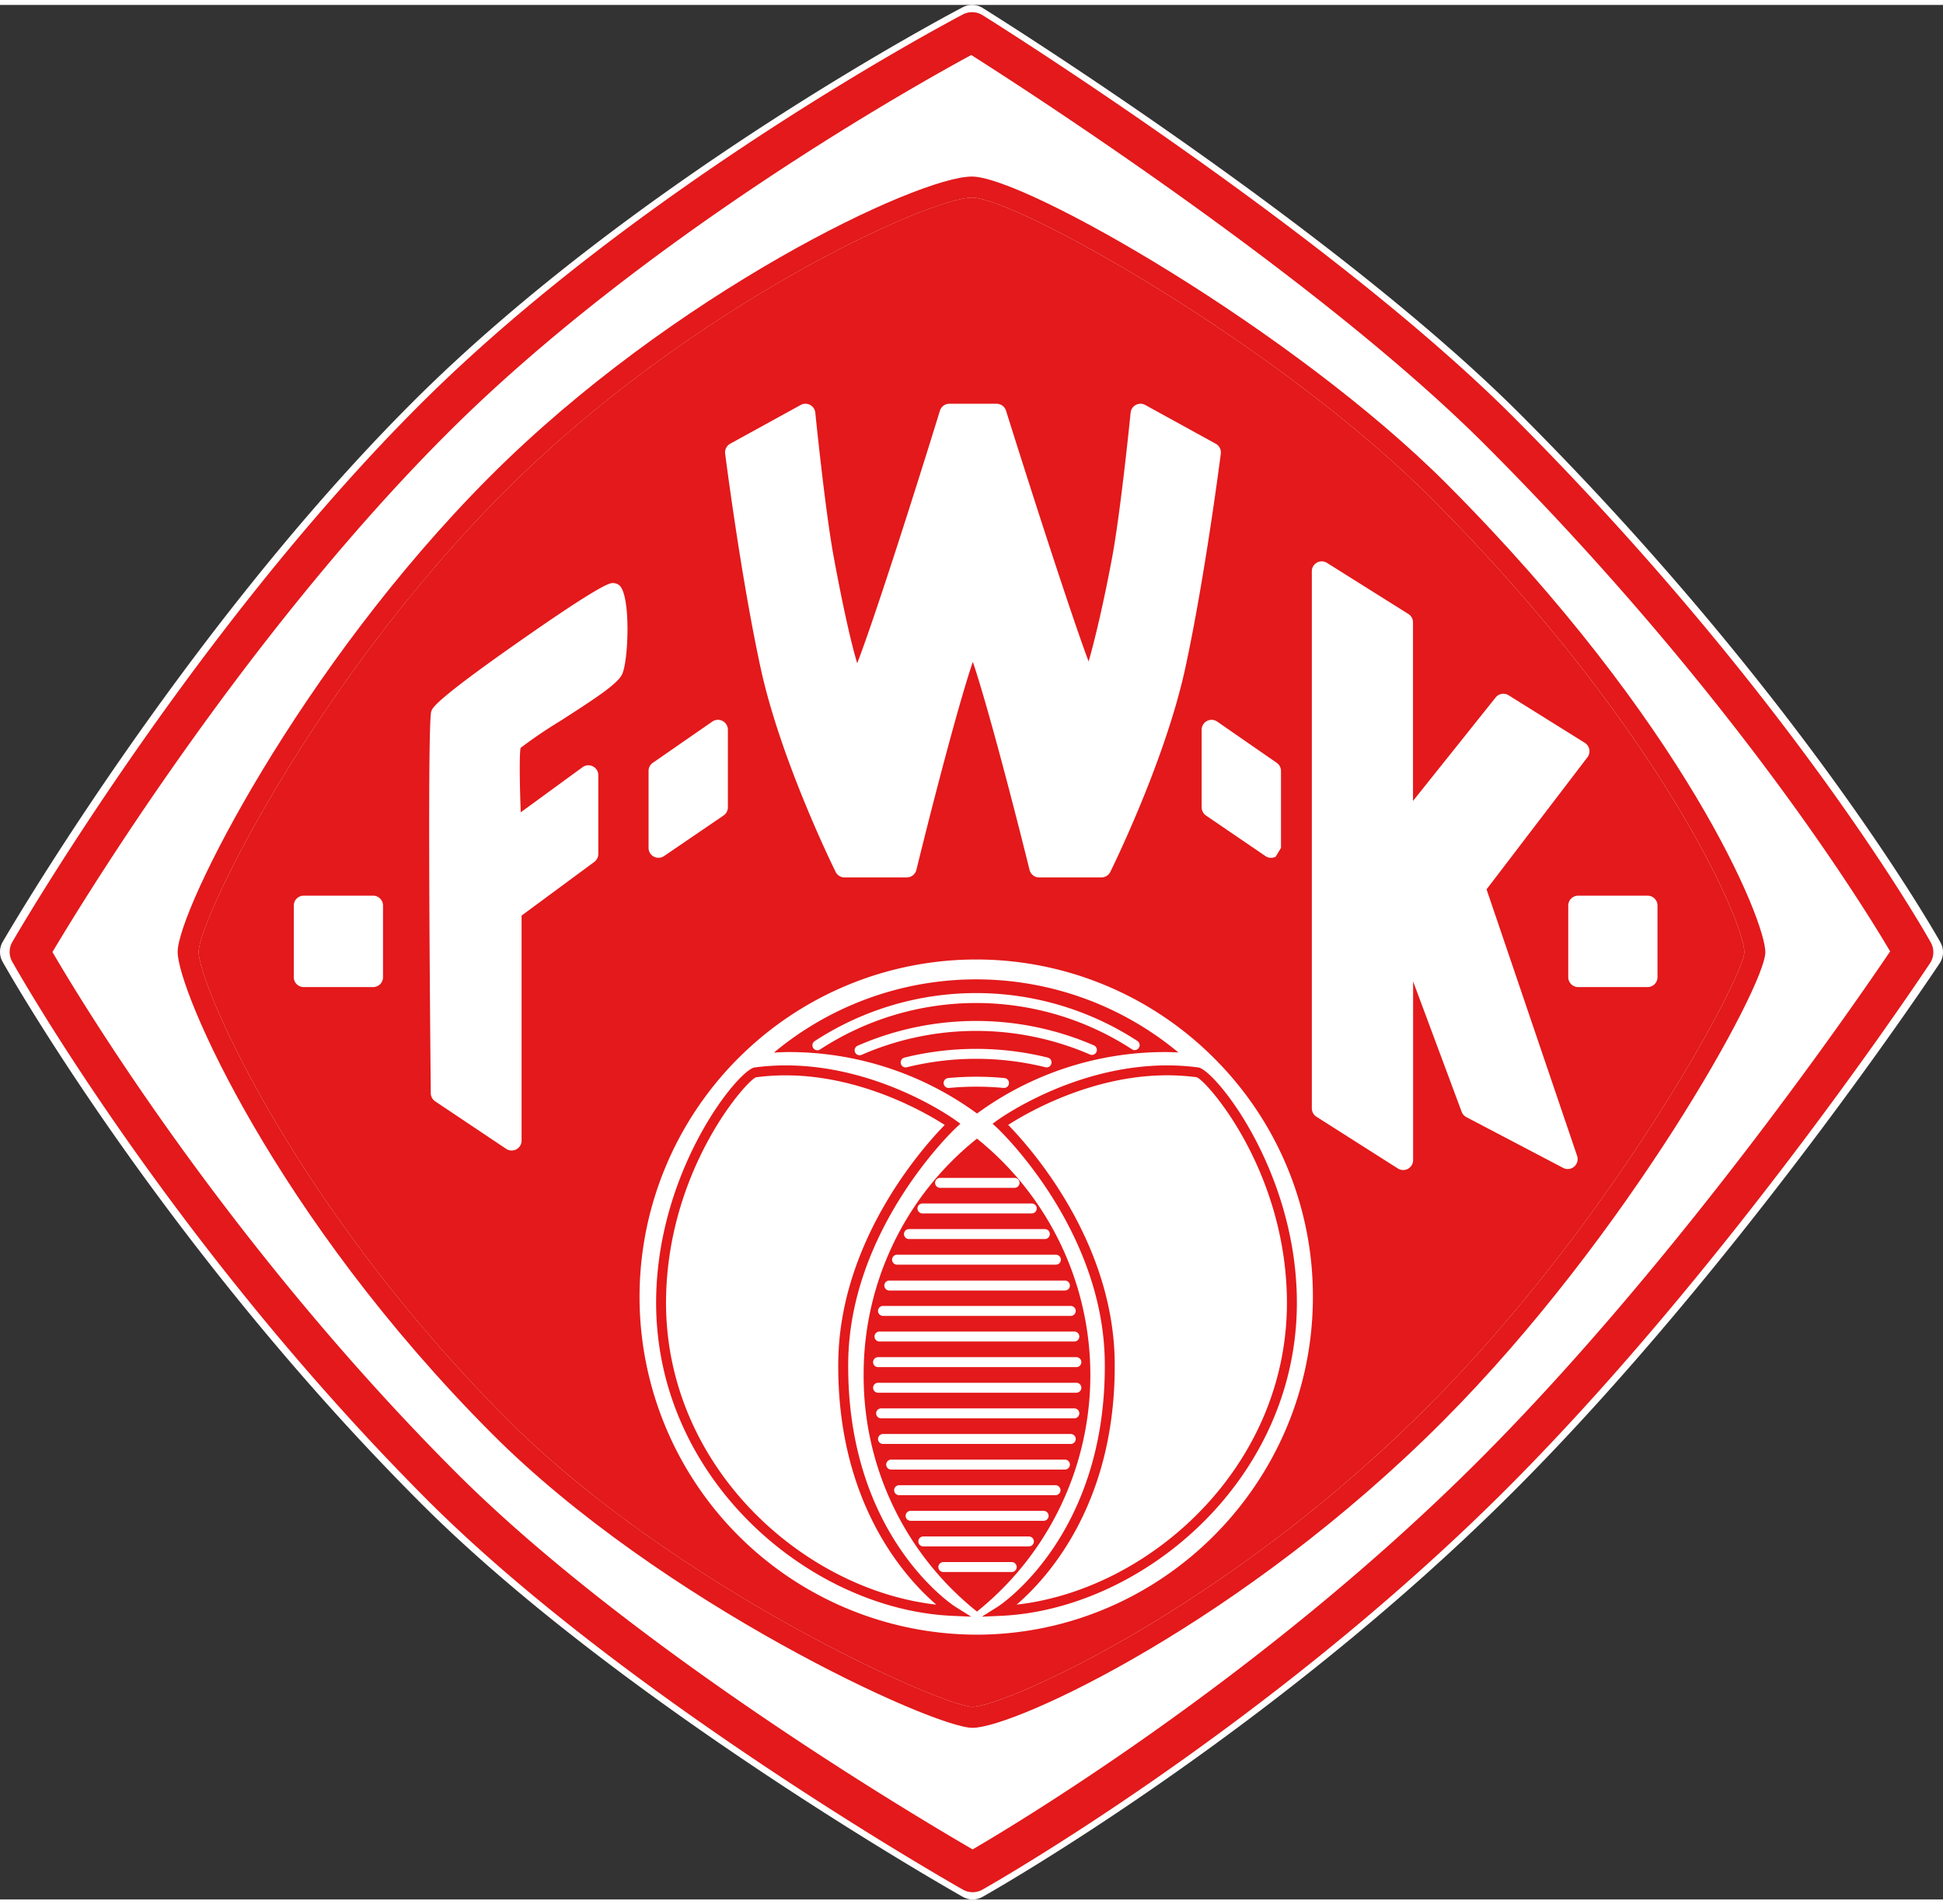 <?xml version="1.0" encoding="UTF-8"?> <svg xmlns="http://www.w3.org/2000/svg" xmlns:xlink="http://www.w3.org/1999/xlink" viewBox="0 0 402 392" width="101" height="99"><rect x="0" y="0" width="402" height="392" fill="#333333" stroke="none"/><g id="Kickers-Logo"><path d="M201.245,392a4.137,4.137,0,0,1-2.03-.532c-0.7-.394-70.6-39.9-112.064-81.383C33.058,255.967.842,198.53,0.523,197.955a4.146,4.146,0,0,1,.031-4.086c0.365-.633,37.027-63.875,84.692-111.562C131.869,35.662,198.547.813,199.215,0.466a4.138,4.138,0,0,1,4.093.159c0.718,0.446,72.178,45,111.13,83.97,58.807,58.835,86.769,108.9,87.044,109.4a4.147,4.147,0,0,1-.169,4.291c-0.411.621-41.57,62.661-88.019,109.129-50.7,50.726-109.446,83.731-110.033,84.06a4.155,4.155,0,0,1-2.018.524h0Z" transform="translate(0 0)" fill="#fff"></path><path d="M201.242,390.5a4.088,4.088,0,0,1-2.01-.528c-0.694-.391-69.895-39.594-110.949-80.76-53.555-53.7-85.45-110.7-85.766-111.272a4.123,4.123,0,0,1,.03-4.055C2.91,193.257,39.207,130.5,86.4,83.178,132.557,36.889,198.571,2.307,199.233,1.962a4.088,4.088,0,0,1,4.052.157C204,2.562,274.745,46.773,313.31,85.447c58.222,58.385,85.905,108.069,86.178,108.564a4.124,4.124,0,0,1-.167,4.258c-0.407.616-41.157,62.181-87.143,108.294-50.2,50.337-108.357,83.09-108.938,83.417a4.106,4.106,0,0,1-2,.52h0ZM10.852,195.966c6.133,10.53,36.187,60.246,83.235,107.426,36.348,36.45,95.526,71.514,107.153,78.249,10.555-6.162,60.983-36.622,105.134-80.9,40.614-40.727,77.162-93.765,84.688-104.906-5.92-10.051-33.038-53.913-83.557-104.574-34.284-34.38-94.824-73.448-106.556-80.9C189.507,16.561,132.9,48.186,92.2,89c-41.684,41.8-74.76,95.892-81.349,106.97h0Z" transform="translate(0 0)" fill="#e3191b"></path><path d="M296.266,102.2c-31.949-32.02-86.191-62.334-95.172-62.334-8.688,0-58.25,22.275-96.785,60.916C64.843,140.358,41.1,189.365,41.1,195.944c0,6.7,19.772,52.509,63.76,96.614,34.808,34.9,90.206,59.577,96.345,59.577,6.378,0,52.181-20,94.266-62.186C334.38,250.916,360.837,200.94,360.9,196c0-5.894-16.871-45.883-64.638-93.8h0Zm-31.234,56.308v15.909l-1.091,1.818a2.049,2.049,0,0,1-2.113-.117l-12.309-8.394a2.059,2.059,0,0,1-.9-1.7V149.98a2.051,2.051,0,0,1,3.217-1.693l12.31,8.528a2.061,2.061,0,0,1,.885,1.693h0ZM151.081,90.79l14.577-8.015a2.051,2.051,0,0,1,3.028,1.6c0.02,0.2,2.023,20.179,3.813,29.871,2.013,10.894,3.7,18.17,4.854,21.967,3.554-9.171,11.882-35.282,17.11-52.242a2.05,2.05,0,0,1,1.959-1.449h9.765a2.05,2.05,0,0,1,1.957,1.44c5.253,16.744,13.509,42.346,17.084,51.885,1.374-4.673,3.335-13.23,4.883-21.6,1.789-9.691,3.789-29.67,3.81-29.87a2.05,2.05,0,0,1,3.028-1.6l14.582,8.015a2.058,2.058,0,0,1,1.049,2.064c-0.033.252-3.248,25.447-7.347,44.349-4.131,19.063-15.053,41.25-15.515,42.184a2.051,2.051,0,0,1-1.838,1.142H215a2.052,2.052,0,0,1-1.991-1.56c-4.188-16.907-9.164-35.5-11.734-43.049-2.577,7.538-7.528,26.137-11.677,43.045a2.054,2.054,0,0,1-1.993,1.564H174.73a2.051,2.051,0,0,1-1.838-1.142c-0.463-.935-11.383-23.12-15.517-42.184-4.1-18.9-7.311-44.1-7.343-44.349a2.061,2.061,0,0,1,1.048-2.064h0Zm-16.9,67.717a2.06,2.06,0,0,1,.886-1.693l12.309-8.528a2.052,2.052,0,0,1,3.219,1.693v16.042a2.058,2.058,0,0,1-.9,1.7l-12.31,8.394a2.051,2.051,0,0,1-3.2-1.7V158.508h0ZM79.246,201.16a2.054,2.054,0,0,1-2.052,2.058H62.835a2.055,2.055,0,0,1-2.052-2.058v-14.8a2.054,2.054,0,0,1,2.052-2.057H77.194a2.053,2.053,0,0,1,2.052,2.057v14.8h0ZM128.7,138.519c-0.941,1.911-4.842,4.552-12.9,9.712a94.392,94.392,0,0,0-8.093,5.5c-0.265,1.357-.2,7.313.033,13.329l12.787-9.338a2.051,2.051,0,0,1,3.26,1.663v16.283a2.062,2.062,0,0,1-.835,1.657l-15.038,11.1v46.551a2.05,2.05,0,0,1-3.19,1.711l-14.686-9.828a2.059,2.059,0,0,1-.913-1.691c-0.273-28.542-.624-76.755.1-78.98,0.238-.729.732-2.246,18.163-14.45,17.3-12.117,18.836-12.117,19.413-12.117a2.252,2.252,0,0,1,1.19.354c2.588,1.71,2.069,15.779.71,18.54h0Zm73.7,198.693h-0.422a69.893,69.893,0,0,1-49.257-119.244l0.121-.12c0.007-.007.017-0.01,0.023-0.017a69.515,69.515,0,0,1,98.2-.029h0a69.469,69.469,0,0,1,20.567,49.558c0,38.289-31.058,69.623-69.235,69.851h0Zm123.294-96.843a2.052,2.052,0,0,1-2.286.261l-20.025-10.507a2.052,2.052,0,0,1-.971-1.1l-10.045-26.981v36.975a2.052,2.052,0,0,1-3.149,1.738l-16.854-10.714a2.059,2.059,0,0,1-.952-1.738V117.192a2.05,2.05,0,0,1,3.139-1.743l16.83,10.567a2.056,2.056,0,0,1,.962,1.743v36.946L309.438,143.3a2.048,2.048,0,0,1,2.686-.46l15.763,9.837a2.061,2.061,0,0,1,.544,3l-20.867,27.318L326.3,238.144a2.061,2.061,0,0,1-.608,2.225h0Zm15.186-37.15H326.518a2.052,2.052,0,0,1-2.051-2.057v-14.8a2.052,2.052,0,0,1,2.051-2.057H340.88a2.052,2.052,0,0,1,2.051,2.057v14.8a2.052,2.052,0,0,1-2.051,2.057h0Z" transform="translate(0 0)" fill="#e3191b"></path><path d="M160.132,216.764c0.97-.041,1.941-0.1,2.911-0.1a65.9,65.9,0,0,1,39.1,12.716,65.885,65.885,0,0,1,39.094-12.716c0.854,0,1.71.05,2.566,0.082a65.394,65.394,0,0,0-83.667.016h0Zm47.6,7.331a0.823,0.823,0,0,1-.1-0.006,60.361,60.361,0,0,0-11.274,0,1.028,1.028,0,0,1-.193-2.047,61.822,61.822,0,0,1,11.661,0,1.029,1.029,0,0,1-.1,2.053h0Zm9.8-5.042a1.019,1.019,0,0,1-1.243.75,59.78,59.78,0,0,0-28.673.005,1.012,1.012,0,0,1-.249.031,1.029,1.029,0,0,1-.247-2.026,61.746,61.746,0,0,1,29.663-.006,1.028,1.028,0,0,1,.748,1.246h0Zm9.324-2.419a1.027,1.027,0,0,1-1.35.534,59.205,59.205,0,0,0-47.245.071,1.028,1.028,0,0,1-.823-1.885,61.244,61.244,0,0,1,48.886-.074,1.032,1.032,0,0,1,.533,1.354h0Zm8.765-.844a1.021,1.021,0,0,1-1.419.3,59.063,59.063,0,0,0-64.528.034,1.028,1.028,0,0,1-1.122-1.723,61.108,61.108,0,0,1,66.77-.034,1.03,1.03,0,0,1,.3,1.423h0Z" transform="translate(0 0)" fill="#e3191b"></path><path d="M178.686,283.5a62.3,62.3,0,0,0,23.451,48.934,62.77,62.77,0,0,0,0-97.862A62.3,62.3,0,0,0,178.686,283.5h0Zm30.632,40.751H195.174a1.029,1.029,0,0,1,0-2.058h14.144a1.029,1.029,0,0,1,0,2.058h0Zm3.559-5.3H191.026a1.029,1.029,0,0,1,0-2.058h21.851a1.029,1.029,0,0,1,0,2.058h0Zm3.049-5.3H188.4a1.029,1.029,0,0,1,0-2.058h27.526a1.029,1.029,0,0,1,0,2.058h0Zm2.457-5.3H186.027a1.029,1.029,0,0,1,0-2.058h32.355a1.029,1.029,0,0,1,0,2.058h0Zm1.948-5.3H184.38a1.029,1.029,0,0,1,0-2.058h35.95a1.029,1.029,0,0,1,0,2.058h0Zm1.206-5.3H182.69a1.029,1.029,0,0,1,0-2.058h38.847a1.029,1.029,0,0,1,0,2.058h0Zm0.741-5.3H182.3a1.029,1.029,0,0,1,0-2.058h39.976a1.029,1.029,0,0,1,0,2.058h0Zm0.423-5.3H181.67a1.029,1.029,0,0,1,0-2.058H222.7a1.029,1.029,0,0,1,0,2.058h0Zm1.026-6.327a1.028,1.028,0,0,1-1.026,1.03H181.67a1.029,1.029,0,0,1,0-2.059H222.7a1.028,1.028,0,0,1,1.026,1.029h0Zm-0.422-5.3a1.028,1.028,0,0,1-1.027,1.03H181.964a1.029,1.029,0,0,1,0-2.059h40.314a1.028,1.028,0,0,1,1.027,1.029h0Zm-0.741-5.3a1.028,1.028,0,0,1-1.027,1.03H182.69a1.029,1.029,0,0,1,0-2.059h38.847a1.028,1.028,0,0,1,1.027,1.029h0Zm-1.207-5.3A1.027,1.027,0,0,1,220.33,266H183.994a1.029,1.029,0,0,1,0-2.058H220.33a1.028,1.028,0,0,1,1.026,1.029h0Zm-1.866-5.3a1.026,1.026,0,0,1-1.025,1.029H185.6a1.029,1.029,0,0,1,0-2.058h32.861a1.027,1.027,0,0,1,1.025,1.029h0Zm-2.287-5.3a1.027,1.027,0,0,1-1.026,1.029H188.061a1.029,1.029,0,0,1,0-2.058h28.117a1.028,1.028,0,0,1,1.026,1.029h0Zm-2.709-5.3a1.026,1.026,0,0,1-1.025,1.029H190.856a1.029,1.029,0,0,1,0-2.058H213.47a1.027,1.027,0,0,1,1.025,1.029h0Zm-4.585-6.325a1.029,1.029,0,0,1,0,2.058H194.5a1.029,1.029,0,0,1,0-2.058h15.414Z" transform="translate(0 0)" fill="#e3191b"></path><path d="M299.337,99.12c-31.607-31.678-87.312-63.609-98.243-63.609-11.231,0-61.906,24.136-99.856,62.192-39.149,39.258-64.481,89.608-64.481,98.241,0,8.033,20.272,54.816,65.032,99.692,34.868,34.964,91.32,60.853,99.416,60.853,8.745,0,55.8-21.82,97.336-63.463,38.276-38.4,66.705-89.973,66.705-97.028,0-6.515-16.482-47.3-65.91-96.879h0Zm-3.865,190.829c-42.085,42.184-87.889,62.186-94.266,62.186-6.14,0-61.537-24.672-96.345-59.577-43.989-44.1-63.76-89.91-63.76-96.614,0-6.579,23.742-55.587,63.209-95.163,38.534-38.641,88.1-60.916,96.785-60.916,8.981,0,63.223,30.314,95.172,62.334C344.033,150.114,360.9,190.1,360.9,196c-0.068,4.942-26.524,54.919-65.432,93.951h0Z" transform="translate(0 0)" fill="#e3191b"></path><path d="M203.142,333.49l3.3-2.072c0.225-.142,22.487-14.542,22.135-50.553-0.271-27.81-22.066-48.316-22.287-48.52l-0.922-.855,1.019-.736c0.641-.462,15.917-11.331,35.114-11.331a48.284,48.284,0,0,1,6.432.426c3.288,0.445,19.61,20.371,20.361,46.861,1.065,37.618-31.431,65.295-61.263,66.608l-3.886.172h0ZM208.6,231.744c4.252,4.343,21.781,23.767,22.028,49.1,0.285,29.318-14.067,44.818-20.289,50.151,27.89-3.117,56.894-29.229,55.9-64.228-0.748-26.362-16.612-44.187-18.646-44.894a46.684,46.684,0,0,0-6.1-.4c-15.783,0-29.189,7.872-32.9,10.264h0Z" transform="translate(0 0)" fill="#e3191b"></path><path d="M200.938,333.49l-3.9-.172c-29.831-1.313-62.328-28.989-61.263-66.608,0.75-26.49,17.073-46.416,20.361-46.861a48.3,48.3,0,0,1,6.433-.426c19.2,0,34.473,10.87,35.114,11.331l1.018,0.736-0.921.855c-0.221.2-22.017,20.737-22.288,48.52-0.352,36.077,21.909,50.411,22.134,50.552l3.316,2.073h0ZM162.566,221.48a46.209,46.209,0,0,0-6.159.408c-1.972.7-17.839,18.52-18.584,44.882-0.991,35,28.014,61.111,55.9,64.228-6.222-5.333-20.575-20.833-20.289-50.151,0.247-25.335,17.775-44.76,22.027-49.1-3.71-2.392-17.117-10.264-32.9-10.264h0Z" transform="translate(0 0)" fill="#e3191b"></path></g></svg> 